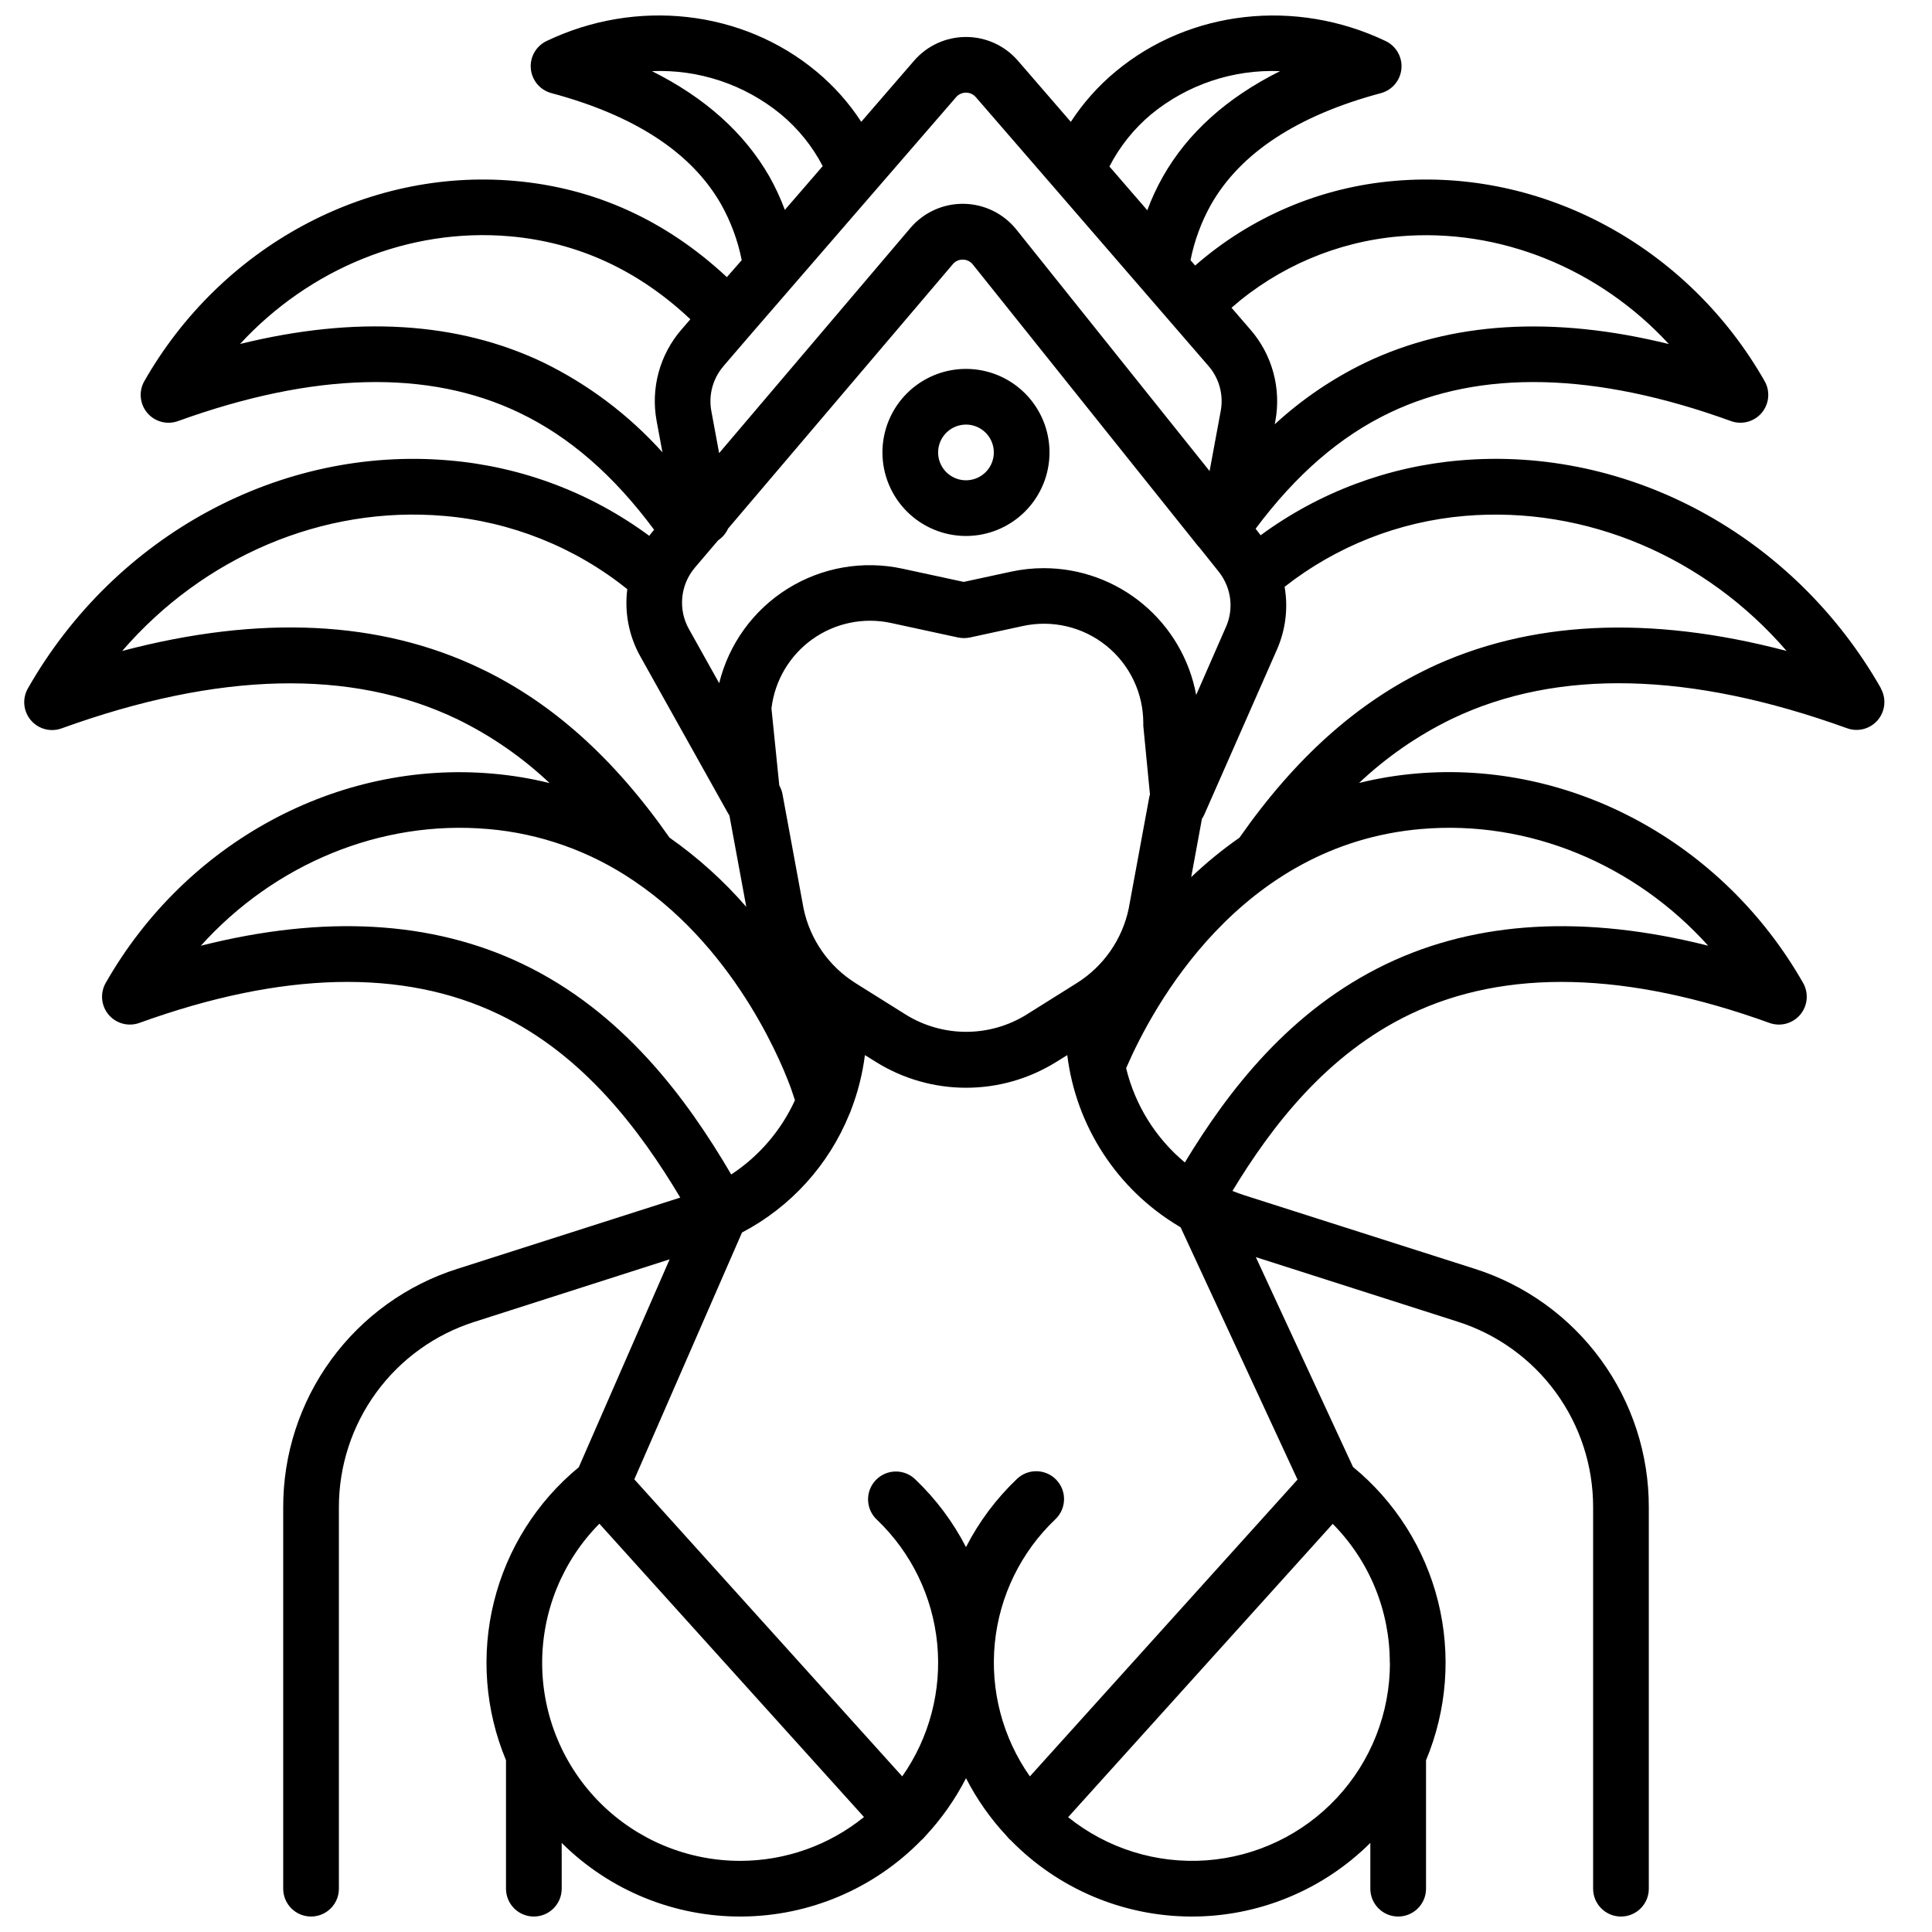 <?xml version="1.0" encoding="UTF-8"?>
<!-- Uploaded to: ICON Repo, www.svgrepo.com, Generator: ICON Repo Mixer Tools -->
<svg width="800px" height="800px" version="1.1" viewBox="144 144 512 512" xmlns="http://www.w3.org/2000/svg">
 <defs>
  <clipPath id="a">
   <path d="m150 148.09h494v503.81h-494z"/>
  </clipPath>
 </defs>
 <g clip-path="url(#a)">
  <path d="m642.46 326.39c-23.113-40.551-66.914-64.254-111.57-60.379-19.094 1.621-37.371 8.484-52.812 19.84l-1.328-1.734c10.715-14.348 22.355-24.441 35.504-30.73 24.09-11.531 54.523-10.824 90.48 2.203v0.004c2.902 1.043 6.152 0.168 8.141-2.191 1.988-2.363 2.297-5.715 0.773-8.398-20.309-35.652-58.812-56.48-98.094-53.066h-0.004c-19.547 1.648-38.059 9.512-52.82 22.434l-1.23-1.418v0.004c1.023-5.18 2.863-10.16 5.441-14.762 7.785-13.676 22.938-23.617 45.039-29.52 2.969-0.812 5.125-3.379 5.41-6.445s-1.363-5.988-4.133-7.332c-23.891-11.414-51.996-8.254-71.586 8.039-4.617 3.824-8.625 8.328-11.895 13.355l-14.004-16.188c-3.453-4.008-8.484-6.309-13.773-6.309-5.293 0-10.32 2.301-13.777 6.309l-13.984 16.176c-3.266-5.027-7.277-9.527-11.895-13.352-19.594-16.297-47.695-19.453-71.539-8.039-2.769 1.344-4.414 4.266-4.129 7.328 0.285 3.066 2.441 5.637 5.41 6.445 22.102 5.902 37.254 15.805 45.039 29.52 2.578 4.606 4.414 9.586 5.441 14.762l-3.938 4.496c-16.168-15.074-35.031-23.664-56.285-25.504-39.262-3.414-77.734 17.418-98.094 53.066-1.527 2.688-1.219 6.043 0.77 8.406 1.992 2.359 5.246 3.234 8.152 2.184 35.945-12.988 66.391-13.777 90.48-2.203 13.215 6.328 24.934 16.5 35.699 31.008l-0.473 0.551c-0.297 0.344-0.551 0.699-0.828 1.055l0.004-0.008c-15.492-11.449-33.863-18.367-53.059-19.984-44.664-3.875-88.461 19.84-111.58 60.379-1.555 2.688-1.262 6.066 0.738 8.445 1.996 2.379 5.269 3.25 8.188 2.184 41.555-15.027 76.754-15.863 104.71-2.488v-0.004c9.016 4.383 17.312 10.113 24.602 16.996-4.961-1.227-10.012-2.062-15.105-2.5-41.043-3.602-81.289 18.184-102.53 55.457-1.535 2.688-1.23 6.047 0.762 8.414 1.996 2.367 5.254 3.238 8.164 2.184 37.805-13.668 69.863-14.445 95.203-2.301 22.477 10.754 37.391 30.621 48.137 48.59l-59.039 18.875-0.004-0.004c-13.43 4.258-25.148 12.688-33.457 24.066s-12.766 25.109-12.73 39.195v101.02c0 4.074 3.305 7.379 7.379 7.379 4.078 0 7.379-3.305 7.379-7.379v-101.02c-0.023-10.953 3.449-21.633 9.91-30.48 6.461-8.848 15.574-15.406 26.016-18.719l51.723-16.57-24.078 55.105h-0.004c-11.121 9.156-19 21.648-22.473 35.629-3.473 13.984-2.356 28.711 3.188 42.008v34.047c0 4.074 3.305 7.379 7.379 7.379 4.078 0 7.383-3.305 7.383-7.379v-12.133c12.688 12.617 29.891 19.641 47.781 19.512 17.895-0.129 34.996-7.402 47.5-20.199l0.176-0.148c0.336-0.301 0.648-0.629 0.926-0.984 4.281-4.586 7.906-9.746 10.766-15.332 2.856 5.574 6.473 10.723 10.754 15.293 0.277 0.371 0.594 0.719 0.934 1.031l0.188 0.148c12.504 12.797 29.605 20.066 47.496 20.191 17.891 0.129 35.09-6.898 47.777-19.512v12.133c0 4.074 3.301 7.379 7.379 7.379 4.074 0 7.379-3.305 7.379-7.379v-34.035c5.562-13.316 6.68-28.07 3.195-42.074-3.488-14.004-11.395-26.508-22.551-35.664l-25.75-55.598 53.461 17.094c10.441 3.312 19.555 9.871 26.016 18.719 6.461 8.848 9.934 19.527 9.91 30.48v101.08c0 4.074 3.305 7.379 7.379 7.379 4.078 0 7.379-3.305 7.379-7.379v-101.02c0.039-14.078-4.41-27.809-12.711-39.184-8.297-11.379-20.008-19.812-33.426-24.078l-61.012-19.473c-1.082-0.355-2.144-0.738-3.188-1.16 10.391-17.141 24.965-36.23 47.094-46.828 25.359-12.145 57.398-11.367 95.203 2.301 2.91 1.055 6.168 0.184 8.164-2.184 1.992-2.367 2.297-5.727 0.762-8.414-21.246-37.273-61.512-59.039-102.57-55.488-5.09 0.438-10.141 1.273-15.102 2.5 7.289-6.883 15.582-12.613 24.598-16.992 27.938-13.371 63.164-12.535 104.72 2.488 2.91 1.055 6.168 0.184 8.16-2.184 1.996-2.367 2.301-5.727 0.766-8.414zm-127.65-119.75c26.676-2.312 53.008 8.551 71.457 28.535-30.77-7.578-57.75-5.902-80.414 4.922h0.004c-8.773 4.242-16.871 9.746-24.039 16.344l0.156-0.828v0.004c1.617-8.668-0.812-17.602-6.594-24.258l-5.019-5.805c12.43-10.871 28-17.496 44.449-18.914zm-65.723-32.363c9.59-7.871 21.738-11.938 34.137-11.422-14.082 7.023-24.512 16.383-31.074 28.012-1.602 2.84-2.973 5.801-4.106 8.855l-10.035-11.602c2.731-5.305 6.5-10.016 11.078-13.844zm-132.32-11.422c12.391-0.523 24.539 3.535 34.133 11.395 4.59 3.801 8.375 8.488 11.129 13.773l-10.035 11.602c-1.133-3.055-2.504-6.016-4.106-8.855-6.613-11.531-17.043-20.891-31.121-27.914zm19.012 78.109 6.769-7.871 33.828-39.086 21.008-24.266c0.656-0.754 1.609-1.188 2.609-1.188s1.949 0.434 2.606 1.188l21.008 24.254 40.648 46.984 0.004 0.004c2.844 3.269 4.039 7.664 3.246 11.926l-2.953 15.93-51.168-63.961c-3.394-4.266-8.523-6.785-13.977-6.867-5.453-0.082-10.652 2.285-14.176 6.445l-50.656 59.629-2.066-11.168c-0.789-4.266 0.414-8.656 3.266-11.926zm-1.484 46.25-0.004-0.004c1.16-0.773 2.082-1.855 2.656-3.129l59.551-70.059c0.656-0.801 1.645-1.25 2.68-1.211 1.027 0 2 0.477 2.637 1.289l59.816 74.785h0.051l5.293 6.621c0.891 1.121 1.609 2.367 2.133 3.699 0.051 0.16 0.109 0.316 0.18 0.473 1.211 3.418 1.066 7.172-0.406 10.488l-7.879 18c-1.754-9.426-6.742-17.945-14.109-24.078-7.367-6.137-16.648-9.504-26.234-9.516-2.945-0.004-5.883 0.312-8.758 0.934l-12.508 2.707-16.227-3.504c-10.453-2.262-21.379-0.355-30.449 5.309-9.074 5.668-15.578 14.648-18.129 25.039l-8.039-14.387h-0.004c-1.41-2.543-2.016-5.453-1.734-8.352 0.281-2.894 1.434-5.633 3.309-7.856zm114.46 67.363h-0.008c-0.09 0.277-0.164 0.566-0.215 0.855l-5.422 29.391c-1.719 8.145-6.664 15.242-13.707 19.68l-13.344 8.363v0.004c-4.809 2.988-10.355 4.574-16.02 4.574-5.66 0-11.211-1.586-16.02-4.574l-13.344-8.363v-0.004c-7.043-4.434-11.988-11.535-13.707-19.68l-5.598-30.367c-0.152-0.809-0.441-1.586-0.848-2.301l-2.078-20.43h0.004c0.871-7.359 4.805-14.012 10.836-18.32s13.602-5.875 20.848-4.309l17.781 3.848c1.027 0.215 2.09 0.215 3.121 0l14.07-3.051c7.777-1.684 15.898 0.238 22.09 5.238 6.195 4.996 9.793 12.523 9.793 20.48-0.016 0.246-0.016 0.492 0 0.738zm-160.74-114.5c-22.633-10.824-49.633-12.488-80.402-4.922 18.441-19.977 44.762-30.848 71.457-28.535 17.996 1.566 34.066 8.965 47.883 21.992l-2.344 2.707c-5.781 6.656-8.207 15.59-6.594 24.258l1.535 8.285c-8.887-9.879-19.594-17.953-31.535-23.785zm-16.59 81.113c-26.629-12.793-58.52-14.309-95.035-4.684 21.473-24.875 53.137-38.574 85.324-35.777l-0.004-0.004c17.746 1.516 34.637 8.27 48.531 19.406-0.789 6.141 0.41 12.371 3.426 17.781l23.281 41.633c0.109 0.195 0.227 0.383 0.355 0.57l4.469 24.207h-0.004c-6.012-6.922-12.844-13.082-20.348-18.352-14.742-21.078-31.105-35.75-49.996-44.781zm11.078 78.277c-23.98-11.484-52.594-13.098-85.273-4.84 19.453-21.598 47.566-33.398 76.074-30.926v-0.004c13.816 1.172 27.098 5.879 38.574 13.668l0.316 0.215c27.906 18.883 39.891 50.5 41.562 55.262 0.316 0.887 0.621 1.801 0.914 2.727-3.664 8.02-9.516 14.84-16.887 19.68-11.855-20.223-28.742-43.078-55.281-55.781zm57.645 237.68c-13.883 0-27.195-5.496-37.031-15.293-9.832-9.797-15.383-23.09-15.438-36.973-0.051-13.879 5.402-27.215 15.164-37.082l70.121 77.734c-9.285 7.516-20.871 11.613-32.816 11.613zm172.2-52.469c0.012 13.258-5 26.023-14.027 35.734-9.023 9.707-21.391 15.641-34.613 16.598-13.219 0.957-26.312-3.129-36.641-11.438l70.121-77.734h-0.004c9.719 9.797 15.156 23.043 15.125 36.84zm-24.492-48.57-70.926 78.652c-7.234-10.281-10.531-22.82-9.293-35.328 1.242-12.512 6.938-24.156 16.051-32.816 2.957-2.809 3.074-7.481 0.262-10.434-2.809-2.953-7.481-3.07-10.434-0.262-5.492 5.223-10.062 11.336-13.52 18.078-3.418-6.641-7.918-12.668-13.316-17.832-1.398-1.422-3.312-2.215-5.305-2.203-1.996 0.016-3.898 0.832-5.277 2.273-1.383 1.438-2.121 3.375-2.051 5.367 0.07 1.992 0.941 3.871 2.422 5.211 9.043 8.664 14.68 20.281 15.898 32.742 1.215 12.465-2.07 24.953-9.27 35.203l-70.996-78.719 28.535-65.406 0.004-0.004c12.898-6.762 22.98-17.883 28.457-31.379 0.18-0.363 0.328-0.738 0.453-1.121 1.801-4.672 3.031-9.547 3.66-14.516l2.953 1.832h-0.004c7.164 4.457 15.43 6.82 23.863 6.82 8.438 0 16.703-2.363 23.863-6.82l2.953-1.832c2.324 18.852 13.219 35.574 29.52 45.324l0.324 0.207 0.176 0.078zm32.758-172.41c28.535-2.469 56.609 9.328 76.074 30.926-32.688-8.246-61.305-6.641-85.285 4.84-25.586 12.25-41.91 33.594-53.402 52.594v0.004c-7.734-6.441-13.195-15.199-15.566-24.984 7.008-16.254 30.113-59.219 78.141-63.379zm1.879-42.508c-18.902 9.043-35.277 23.723-50.027 44.812v-0.004c-4.519 3.156-8.797 6.648-12.789 10.453l2.844-15.438v-0.004c0.242-0.359 0.453-0.734 0.629-1.133l19.246-43.719c2.305-5.227 3.012-11.02 2.039-16.648 13.738-10.777 30.332-17.305 47.73-18.785 32.16-2.746 63.844 10.902 85.297 35.781-36.488-9.625-68.391-8.023-95.008 4.684zm-122.5-35.148c5.871 0 11.5-2.336 15.652-6.488 4.152-4.148 6.484-9.781 6.484-15.652 0-5.875-2.332-11.504-6.484-15.656s-9.781-6.484-15.652-6.484c-5.875 0-11.504 2.332-15.656 6.484s-6.484 9.781-6.484 15.656c0.004 5.867 2.34 11.496 6.488 15.648 4.152 4.152 9.781 6.484 15.652 6.492zm0-29.52v-0.004c2.984 0 5.676 1.801 6.816 4.559 1.145 2.758 0.512 5.93-1.598 8.043-2.113 2.109-5.285 2.742-8.043 1.598-2.758-1.141-4.559-3.832-4.559-6.816 0.008-4.074 3.309-7.375 7.383-7.383z"/>
 </g>
</svg>